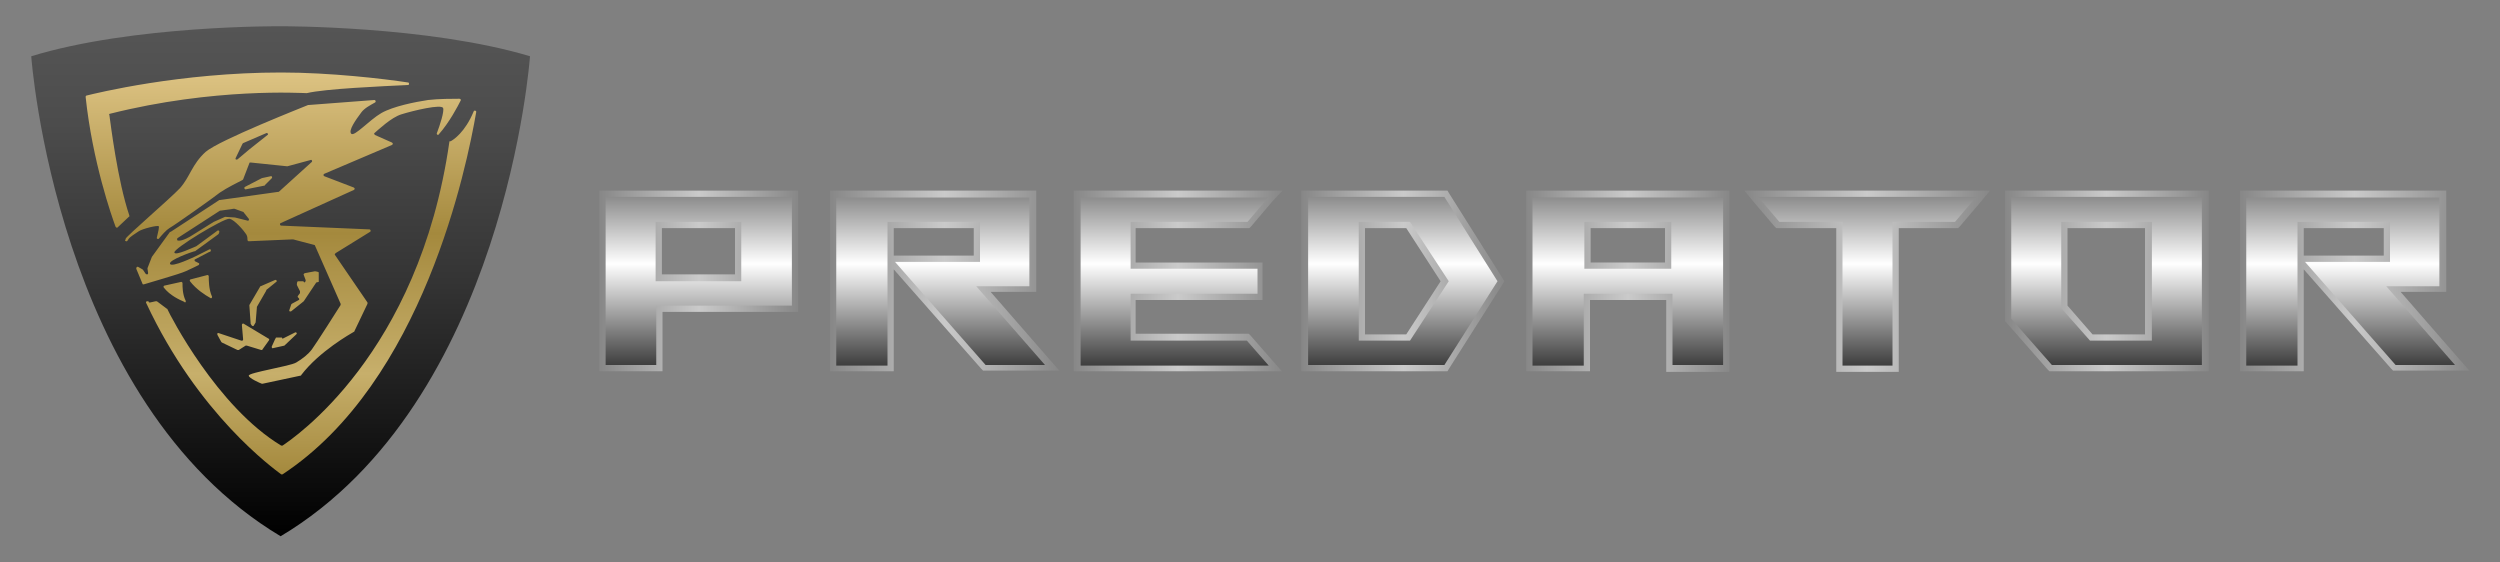 <svg xmlns="http://www.w3.org/2000/svg" viewBox="-279 236 400 90" data-arp-injected="true">
    <rect x="-279" y="236" width="400" height="90" fill="#808080" stroke="none"/>
    <linearGradient id="a" gradientUnits="userSpaceOnUse" x1="-167.187" y1="294.963" x2="-167.187" y2="267.038">
        <stop offset="0" stop-color="#383838"/>
        <stop offset=".6" stop-color="#fff"/>
        <stop offset="1" stop-color="#878787"/>
    </linearGradient>
    <path d="M-182.6 295v-28h30.8v18.4h-21.7v9.5h-9.1zm21.7-14.5V272h-12.7v8.5h12.7z" fill="url(#a)"/>
    <linearGradient id="b" gradientUnits="userSpaceOnUse" x1="-183.095" y1="281" x2="-151.278" y2="281">
        <stop offset="0" stop-color="#878787"/>
        <stop offset=".5" stop-color="#cacaca"/>
        <stop offset="1" stop-color="#878787"/>
    </linearGradient>
    <path d="M-152.3 267.5v17.4H-174v9.5h-8.1v-26.9h29.8m-21.8 13.5h13.7v-9.5h-13.7v9.5m22.8-14.5h-31.8v28.9h10.1v-9.5h21.7v-19.4zm-21.8 6h11.7v7.4h-11.7v-7.4z" fill="url(#b)"/>
    <linearGradient id="c" gradientUnits="userSpaceOnUse" x1="-128.19" y1="294.963" x2="-128.19" y2="267.038">
        <stop offset="0" stop-color="#383838"/>
        <stop offset=".6" stop-color="#fff"/>
        <stop offset="1" stop-color="#878787"/>
    </linearGradient>
    <path d="M-121.5 295l-15-17.1V295h-9.2v-28h31.9v15.4h-7.9l11 12.6h-10.8zm-1.2-17.6V272h-13.8v5.4h13.8z" fill="url(#c)"/>
    <linearGradient id="d" gradientUnits="userSpaceOnUse" x1="-146.19" y1="281" x2="-109.585" y2="281">
        <stop offset="0" stop-color="#878787"/>
        <stop offset=".5" stop-color="#cacaca"/>
        <stop offset="1" stop-color="#878787"/>
    </linearGradient>
    <path d="M-114.3 267.5v14.3h-8.5l11 12.6h-9.5l-14.5-16.5h13.6v-6.4H-137v23h-8.2v-26.9h30.9m1-1.1h-32.9v28.9h10.2v-16.3l14 15.9.3.3h12.2l-1.5-1.7-9.5-10.9h7.3v-16.2h-.1zm-22.7 6h12.8v4.4H-136v-4.4z" fill="url(#d)"/>
    <linearGradient id="e" gradientUnits="userSpaceOnUse" x1="-90.828" y1="294.963" x2="-90.828" y2="267.038">
        <stop offset="0" stop-color="#383838"/>
        <stop offset=".6" stop-color="#fff"/>
        <stop offset="1" stop-color="#878787"/>
    </linearGradient>
    <path fill="url(#e)" d="M-106.7 295v-28h31.8l-4.3 5h-18.5v6.5h20.4v5h-20.4v6.5h18.4l4.3 5z"/>
    <linearGradient id="f" gradientUnits="userSpaceOnUse" x1="-107.246" y1="281" x2="-73.812" y2="281">
        <stop offset="0" stop-color="#878787"/>
        <stop offset=".5" stop-color="#cacaca"/>
        <stop offset="1" stop-color="#878787"/>
    </linearGradient>
    <path d="M-76 267.5l-3.4 4h-18.7v7.5h20.3v4h-20.3v7.5h18.6l3.5 4h-30.1v-26.9H-76m2.2-1.1h-33.4v28.9H-73.9l-1.5-1.7-3.5-4-.3-.3h-18.1V284H-77v-6h-20.3v-5.5h18.2l.3-.3 3.4-4 1.6-1.7z" fill="url(#f)"/>
    <linearGradient id="g" gradientUnits="userSpaceOnUse" x1="-54.482" y1="294.963" x2="-54.482" y2="267.038">
        <stop offset="0" stop-color="#383838"/>
        <stop offset=".6" stop-color="#fff"/>
        <stop offset="1" stop-color="#878787"/>
    </linearGradient>
    <path d="M-70.2 295v-28h22.5l8.9 14-8.9 13.9h-22.5zm16.4-5l5.8-9-5.8-9h-7.4v18h7.4z" fill="url(#g)"/>
    <linearGradient id="h" gradientUnits="userSpaceOnUse" x1="-70.688" y1="281" x2="-38.184" y2="281">
        <stop offset="0" stop-color="#878787"/>
        <stop offset=".5" stop-color="#cacaca"/>
        <stop offset="1" stop-color="#878787"/>
    </linearGradient>
    <path d="M-47.9 267.5l8.5 13.5-8.5 13.4h-21.8v-26.9h21.8m-13.7 23h8.2l6.2-9.5-6.2-9.5h-8.2v19m14.2-24H-70.8v28.9H-47.4l.3-.5 8.5-13.4.3-.5-.3-.5-8.5-13.5-.3-.5zm-13.2 6h6.6l5.5 8.5-5.5 8.5h-6.6v-17z" fill="url(#h)"/>
    <linearGradient id="i" gradientUnits="userSpaceOnUse" x1="-18.546" y1="294.963" x2="-18.546" y2="267.038">
        <stop offset="0" stop-color="#383838"/>
        <stop offset=".6" stop-color="#fff"/>
        <stop offset="1" stop-color="#878787"/>
    </linearGradient>
    <path d="M-11.9 295v-11.5h-13.2V295h-9.2v-28h31.5v28h-9.1zm-.1-16.5V272h-13v6.5h13z" fill="url(#i)"/>
    <linearGradient id="j" gradientUnits="userSpaceOnUse" x1="-34.82" y1="281" x2="-2.272" y2="281">
        <stop offset="0" stop-color="#878787"/>
        <stop offset=".5" stop-color="#cacaca"/>
        <stop offset="1" stop-color="#878787"/>
    </linearGradient>
    <path d="M-3.3 267.5v26.9h-8.1V283h-14.2v11.5h-8.2v-26.9h30.5M-25.5 279h13.9v-7.5h-13.9v7.5m23.2-12.5h-32.5v28.9h10.2V284h12.2v11.5h10.1v-29zm-22.2 6h11.9v5.5h-11.9v-5.5z" fill="url(#j)"/>
    <linearGradient id="k" gradientUnits="userSpaceOnUse" x1="19.743" y1="294.963" x2="19.743" y2="267.038">
        <stop offset="0" stop-color="#383838"/>
        <stop offset=".6" stop-color="#fff"/>
        <stop offset="1" stop-color="#878787"/>
    </linearGradient>
    <path fill="url(#k)" d="M15.3 295v-23H5.5l-4.3-5h37.1l-4.3 5h-9.7v23z"/>
    <linearGradient id="l" gradientUnits="userSpaceOnUse" x1=".083" y1="281" x2="39.403" y2="281">
        <stop offset="0" stop-color="#878787"/>
        <stop offset=".5" stop-color="#cacaca"/>
        <stop offset="1" stop-color="#878787"/>
    </linearGradient>
    <path d="M37.2 267.5l-3.4 4h-10v23h-8v-23H5.7l-3.4-4h34.9m2.2-1H.1l1.4 1.7 3.4 4 .3.3h9.6v23h10v-23h9.5l.3-.3 3.4-4 1.4-1.7z" fill="url(#l)"/>
    <linearGradient id="m" gradientUnits="userSpaceOnUse" x1="58.033" y1="294.963" x2="58.033" y2="267.038">
        <stop offset="0" stop-color="#383838"/>
        <stop offset=".6" stop-color="#fff"/>
        <stop offset="1" stop-color="#878787"/>
    </linearGradient>
    <path d="M49.1 295l-6.8-7.7V267h31.5v28H49.1zm15.7-5v-18H51.3v13.1l4.3 4.9h9.2z" fill="url(#m)"/>
    <linearGradient id="n" gradientUnits="userSpaceOnUse" x1="41.759" y1="281" x2="74.306" y2="281">
        <stop offset="0" stop-color="#878787"/>
        <stop offset=".5" stop-color="#cacaca"/>
        <stop offset="1" stop-color="#878787"/>
    </linearGradient>
    <path d="M73.3 267.5v26.9h-24l-6.5-7.4v-19.5h30.5m-17.9 23h9.9v-19H50.8v13.8l4.6 5.2m18.9-24H41.8v20.9l.3.3 6.5 7.4.3.3h25.5v-28.9h-.1zm-22.5 6h12.4v17h-8.4l-4-4.6v-12.4z" fill="url(#n)"/>
    <linearGradient id="o" gradientUnits="userSpaceOnUse" x1="97.395" y1="294.963" x2="97.395" y2="267.038">
        <stop offset="0" stop-color="#383838"/>
        <stop offset=".6" stop-color="#fff"/>
        <stop offset="1" stop-color="#878787"/>
    </linearGradient>
    <path d="M104.1 295l-15-17.1V295h-9.2v-28h31.9v15.4h-7.9l11 12.6h-10.8zm-1.2-17.6V272H89.1v5.4h13.8z" fill="url(#o)"/>
    <linearGradient id="p" gradientUnits="userSpaceOnUse" x1="79.395" y1="281" x2="116" y2="281">
        <stop offset="0" stop-color="#878787"/>
        <stop offset=".5" stop-color="#cacaca"/>
        <stop offset="1" stop-color="#878787"/>
    </linearGradient>
    <path d="M111.3 267.5v14.3h-8.5l11 12.6h-9.5l-14.5-16.5h13.6v-6.4H88.6v23h-8.2v-26.9h30.9m1-1.1H79.4v28.9h10.2v-16.3l14 15.9.3.3h12.2l-1.5-1.7-9.5-10.9h7.3v-16.2h-.1zm-22.7 6h12.8v4.4H89.6v-4.4z" fill="url(#p)"/>
    <g>
        <linearGradient id="q" gradientUnits="userSpaceOnUse" x1="-234.108" y1="321.816" x2="-234.108" y2="240.184">
            <stop offset="0"/>
            <stop offset=".109" stop-color="#0c0c0c"/>
            <stop offset=".499" stop-color="#343434"/>
            <stop offset=".809" stop-color="#4c4c4c"/>
            <stop offset="1" stop-color="#555"/>
        </linearGradient>
        <path d="M-194.2 245s-3.9 55.3-39.9 76.8c-36-21.5-39.9-76.8-39.9-76.8 16.3-5 39.9-4.8 39.9-4.8s23.6-.1 39.9 4.8z" fill="url(#q)"/>
        <linearGradient id="r" gradientUnits="userSpaceOnUse" x1="-234.108" y1="311.915" x2="-234.108" y2="247.588">
            <stop offset="0" stop-color="#a4893d"/>
            <stop offset=".25" stop-color="#c7af6b"/>
            <stop offset=".6" stop-color="#a4893d"/>
            <stop offset="1" stop-color="#ddc383"/>
        </linearGradient>
        <path d="M-260.5 272.3c-.6-1.6-3.7-10.4-4.8-20.8 0-.1.1-.2.1-.2 1.6-.4 15-3.7 31.2-3.7 7.8 0 16.4 1 20.3 1.6.2 0 .2.4 0 .4-4.2.2-13.3.6-16.2 1.3h-.1c-.7 0-14.7-.9-31.4 3.3-.1 0-.2.1-.1.2.2 1.4 1.3 10.5 3.2 16.1 0 .1 0 .2-.1.2l-1.8 1.7c-.1.1-.2 0-.3-.1zm53.4-13.6c-4.9 34.1-25.1 47.5-26.7 48.6h-.2c-10.3-6.2-17.8-20.9-18.2-21.8 0 0 0-.1-.1-.1l-1.6-1.2h-.2l-.9.2c-.1 0-.2 0-.2-.1s-.1-.1-.2-.1h-.1c-.1 0-.2.2-.1.3 8.3 17.8 20.4 26.5 21.6 27.4h.2c22.5-14.8 29.5-49.3 31-58 0-.2-.3-.3-.4-.1-1.4 3.4-3.3 4.6-3.7 4.8-.2 0-.2 0-.2.1zm1.8-6.6c.1-.1 0-.3-.2-.3-.9 0-3.4 0-5 .2-2 .3-5.6 1-7.5 2.1-1.9 1.1-4.3 3.8-4.8 3.3s.7-2.2 1.6-3.4c.5-.7 1.5-1.2 2.2-1.6.2-.1.1-.4-.1-.4l-10.5.8h-.1c-.7.3-14.2 5.6-16.4 7.5-2.2 2-2.5 4-4.1 5.8-1.6 1.7-8.6 7.7-8.7 8.1 0 .1 0 .2-.1.2 0 .2.3.3.4.1.1-.1.1-.2.2-.3.2-.3 1-.8 1.6-1.2.6-.4 3-1 3.2-.8.1.1-.1 1-.3 1.8-.1.2.2.3.3.2.5-.6 1.2-1.4 1.7-1.7.9-.5 7.1-4.9 8.1-5.7 1-.7 3.2-1.8 3.6-2l.1-.1 1-2.6c0-.1.1-.1.2-.1l5.8.6h.1l3.7-1c.2-.1.3.2.2.3l-5.3 4.8h-.1l-9.3 1.3h-.1l-7.8 5.1h-.1l-2.9 4-.7 1.8v.1l.1.7c0 .2-.2.3-.4.1l-.4-.6-.1-.1-.7-.4c-.2-.1-.3.1-.3.3l1 2.4c0 .1.1.1.2.1.9-.3 5.6-1.6 6.7-2.1.9-.4 1.7-.8 2.1-1 .1-.1.1-.3 0-.3l-.6-.3c-.1-.1-.1-.3 0-.3l2.3-1.2h.1l.1-.1c.1-.2 0-.4-.2-.3l-2.2 1.1s-3.9 1.9-4.1 1.2c-.2-.6 3.5-1.9 3.9-2h.1l3.7-2.7.1-.1.1-.3c0-.2-.2-.3-.3-.2l-3.4 2.5c-.3.1-3.4 1.6-3.5 1-.2-.6 7.9-5.5 8.8-5.4.8.1 2.4 2 2.7 2.5.2.3.2.7.2.9 0 .1.1.2.2.2l7-.3h.1l3.4.9c.1 0 .1.1.1.1l4.1 9.3v.2c-.5.8-4 6.3-4.6 7.1-.6.8-1.5 1.5-2.5 2.1-1 .6-7.6 1.6-7.6 2.1 0 .4 1.8 1.2 2.1 1.3h.1l6.1-1.3s.1 0 .1-.1c2.9-3.8 7.9-6.6 8.4-6.9 0 0 .1 0 .1-.1l2.1-4.4v-.2l-5.2-7.6c-.1-.1 0-.2.1-.3l5.5-3.4c.2-.1.1-.4-.1-.4l-14.1-.6c-.2 0-.3-.3-.1-.4l11.7-5.3c.2-.1.2-.3 0-.4l-4.7-1.8c-.2-.1-.2-.3 0-.4l10.8-4.6c.2-.1.2-.3 0-.4l-2.7-1.2c-.1-.1-.2-.2-.1-.3.7-.6 2.7-2.5 4.3-3 1.9-.6 6.5-1.7 6.7-1 .2.5-.5 2.7-1 4-.1.2.2.4.3.2 1.7-1.9 3.1-4.6 3.5-5.4zm-33.8 7.8l-1.9 1.6c-.2.1-.4 0-.3-.2l1.1-2.3.1-.1 3.7-1.6c.2-.1.4.2.2.3l-2.9 2.3zm-2.3 10.9l-1.5-.1h-.1l-1.8.8-3.7 2.3s-1.3.8-2 .7c-.2 0-.2-.3-.1-.4l6.8-4.4h.1l2.1-.3h.1l1.4.5s.1 0 .1.1l.8 1c.1.1 0 .4-.2.3l-2-.5zm4.8-5.2l1.1-1.1c.1-.1 0-.4-.2-.3l-1.4.3-2.7 1.4c-.2.1-.1.4.1.4l3-.6s.1 0 .1-.1zm6.2 18.6l2-3 .4-.1v-1.5c0-.1-.5-.2-.6-.2l-1.6.3c-.1 0-.3.2-.2.3l.3.8v.2l-.2.2c0 .1-.1-.2-.2-.2h-.8c-.2 0-.2.4-.2.6l.5 1v.3l-.3.4c-.1.1-.1.2 0 .3l.1.1c.1.1.1.3 0 .3l-1.1.6-.1.1-.3.9c-.1.2.1.3.3.2l2-1.6c-.1.1-.1.1 0 0zm-3.1 7.1l1.9-1.8c.2-.2 0-.4-.2-.3l-2 1-.1-.2h-.9c-.1 0-.1.2-.2.3l-.5 1.1c-.1.2.1.4.2.3l1.8-.4zm-2.5-1.1l-4-2.4c-.1-.1-.3 0-.3.2l.2 2.3c0 .1-.1.3-.3.2l-3.6-1.2c-.2-.1-.3.1-.2.3l.6 1.1.1.1 2.5 1.2h.2l1.1-.7h.2l2.3.7c.1 0 .2 0 .2-.1l1-1.4c.1-.1.1-.3 0-.3zm-2.1-2.6l.2-2.4v-.1l1.5-2.6v-.1l1.6-1.3c.2-.1 0-.4-.2-.3l-2.3 1s-.1 0-.1.1l-1.7 2.9v.1l.2 2.8v.1l.2.3c.1.1.3.1.3 0l.3-.5zm-11.2-3.5c-.5-1-.5-2.2-.5-2.8 0-.1-.1-.2-.2-.2l-2.7.6c-.1 0-.2.2-.1.3 1 1.3 2.6 2 3.3 2.3.1.2.3 0 .2-.2zm4.2-.7c-.5-1.1-.5-2.6-.5-3.2 0-.1-.1-.2-.2-.2l-2.7.7c-.1 0-.2.2-.1.3 1 1.3 2.4 2.2 3.3 2.7.1.1.3-.1.2-.3z" fill="url(#r)"/>
    </g>
</svg>
